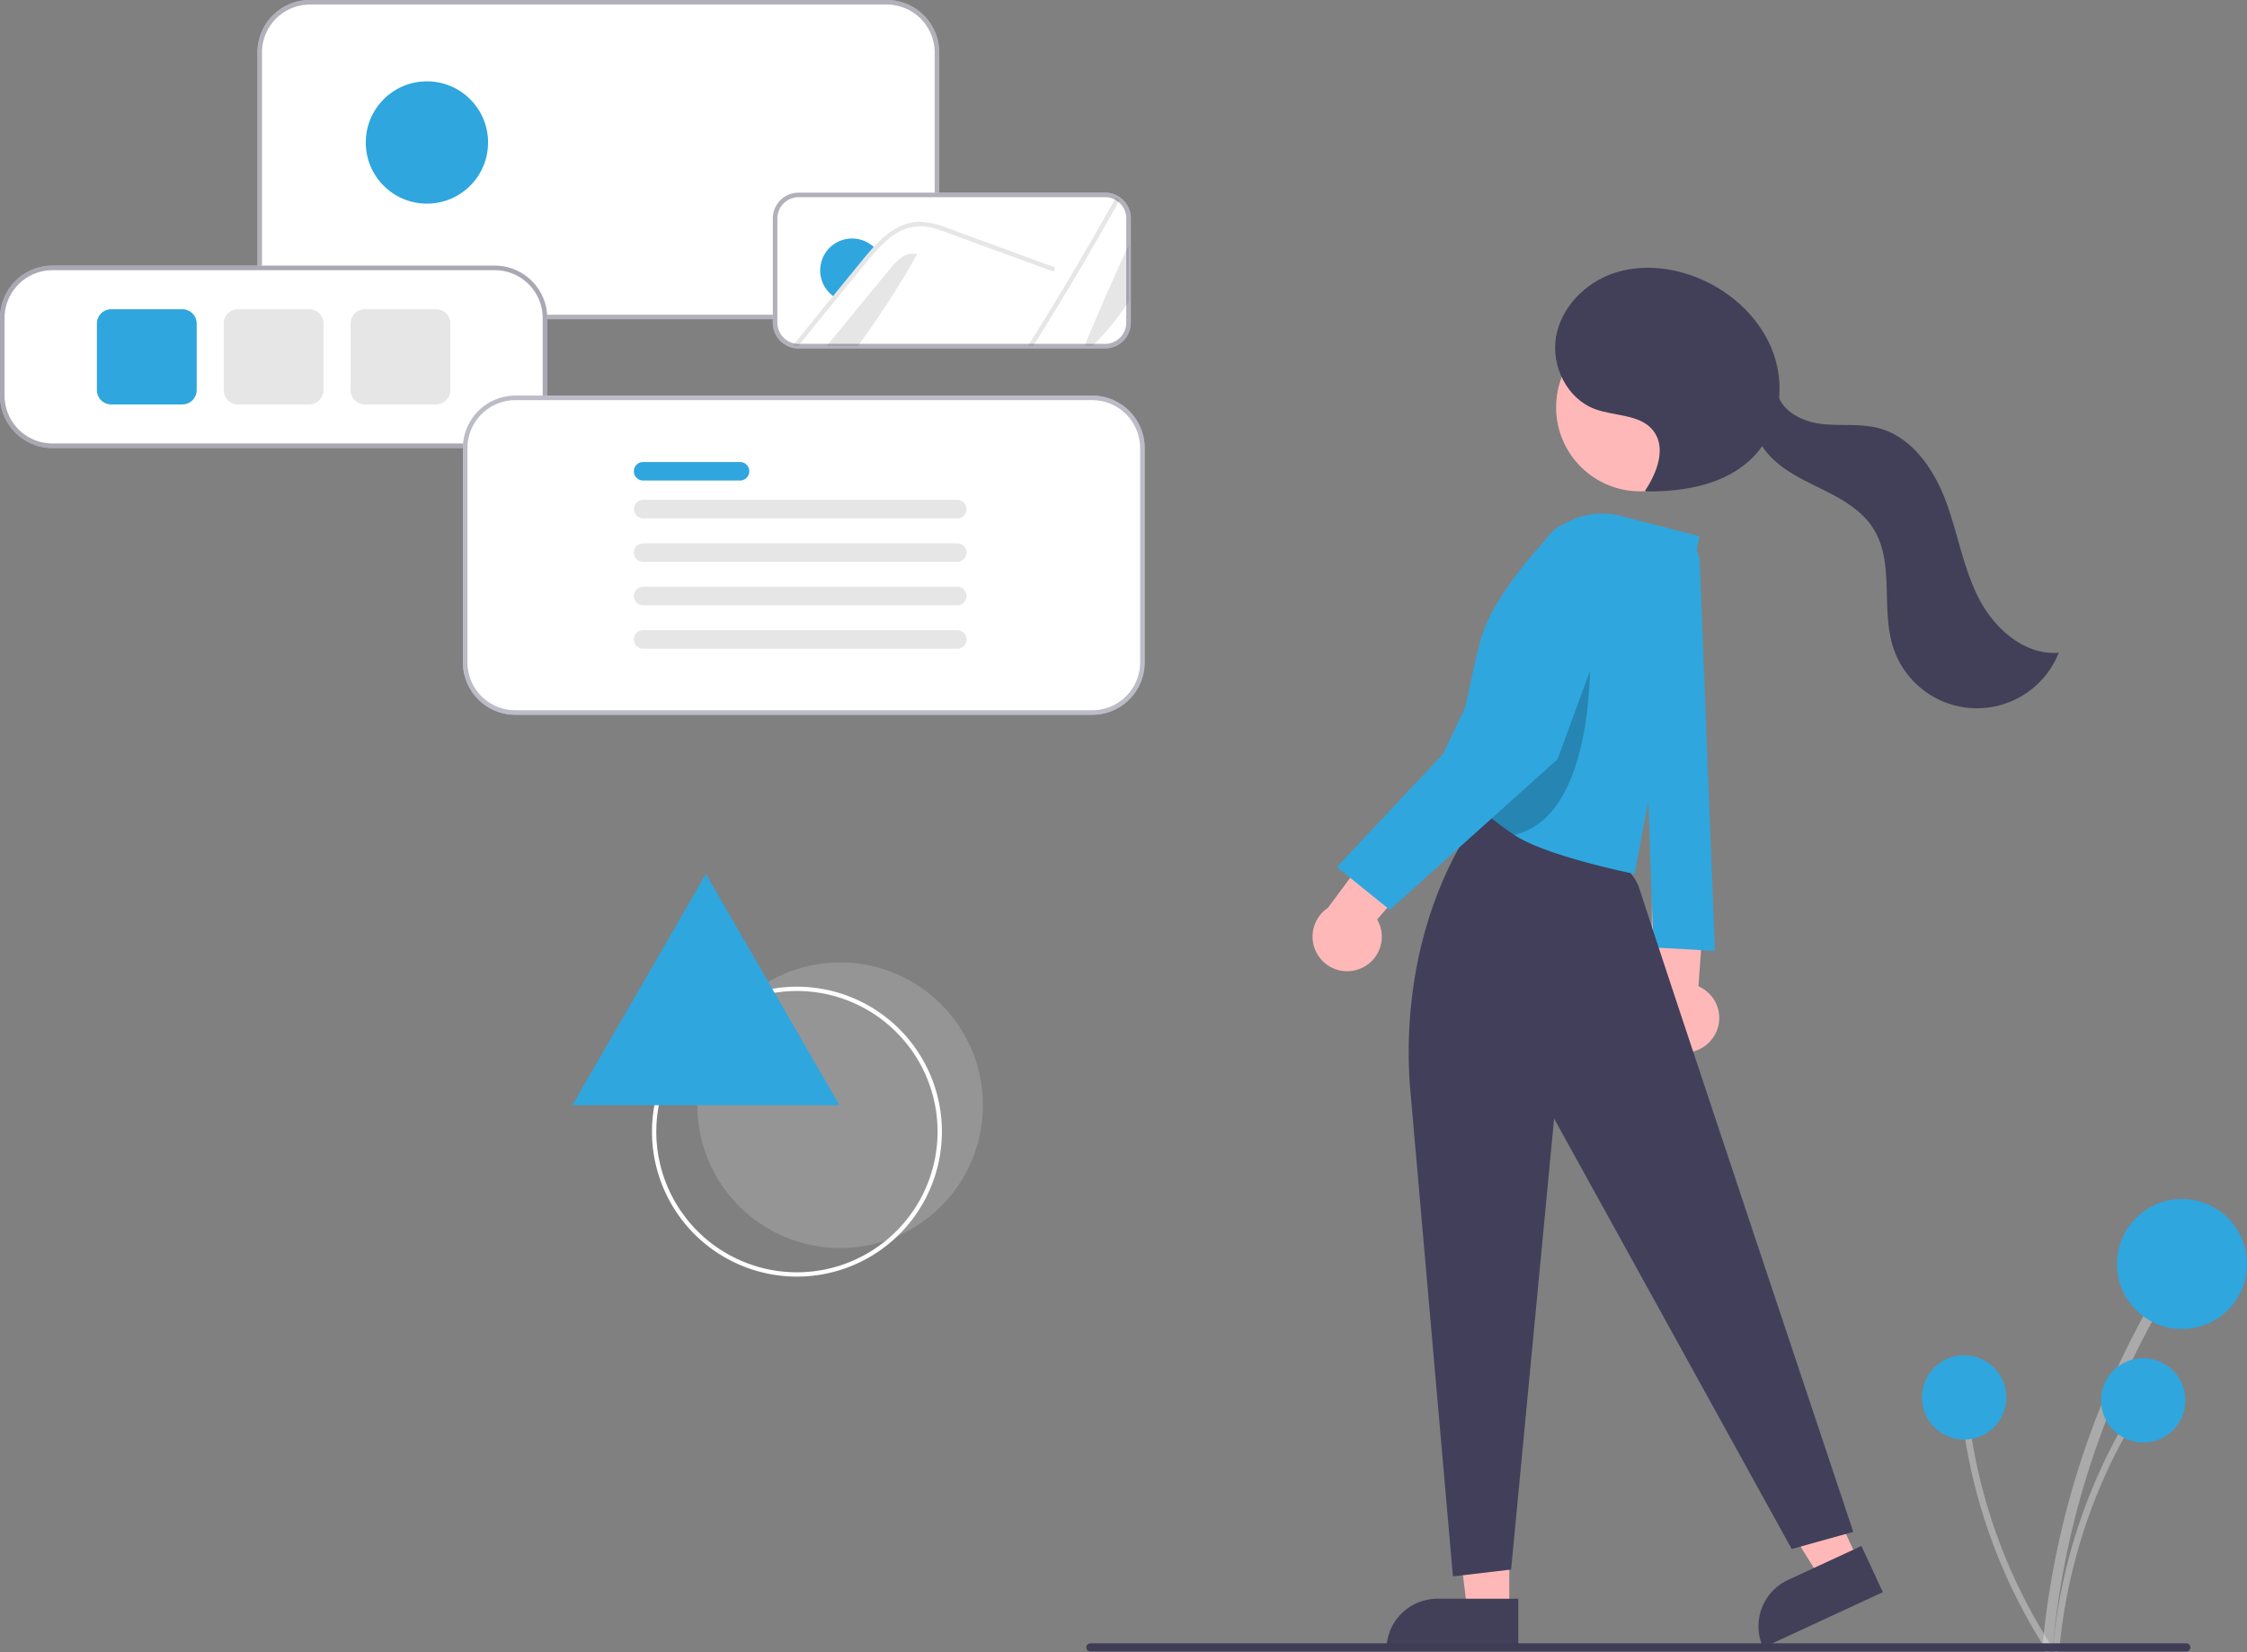 <svg xmlns="http://www.w3.org/2000/svg" width="550.996" height="405.147" viewBox="0 0 550.996 405.147">
  <rect x="0" y="0" width="550.996" height="405.147" fill="#808080" stroke="none"/>
  <g id="Group_5703" data-name="Group 5703" transform="translate(-1047.254 -1992.792)">
    <g id="Group_5702" data-name="Group 5702" transform="translate(942 1958)">
      <path id="Path_6066" data-name="Path 6066" d="M933.8,694.618a206.663,206.663,0,0,1,17.1-65.224q3.86-8.624,8.5-16.867a1.259,1.259,0,0,0-2.173-1.27,209.519,209.519,0,0,0-23.314,64.318q-1.75,9.455-2.631,19.044C931.135,696.23,933.653,696.22,933.8,694.618Z" transform="translate(-325.192 -255.884)" fill="rgba(230,230,230,0.42)"/>
      <circle id="Ellipse_535" data-name="Ellipse 535" cx="15.942" cy="15.942" r="15.942" transform="translate(624.366 328.796)" fill="#2fa6de"/>
      <path id="Path_6067" data-name="Path 6067" d="M935.915,700.784a134.067,134.067,0,0,1,11.1-42.314q2.5-5.594,5.513-10.943a.817.817,0,0,0-1.41-.824,135.926,135.926,0,0,0-15.125,41.726q-1.136,6.134-1.707,12.354c-.1,1.046,1.537,1.039,1.633,0Z" transform="translate(-325.675 -261.627)" fill="rgba(230,230,230,0.42)"/>
      <circle id="Ellipse_536" data-name="Ellipse 536" cx="10.342" cy="10.342" r="10.342" transform="translate(620.462 367.835)" fill="#2fa6de"/>
      <path id="Path_6068" data-name="Path 6068" d="M929.69,699.923a134.067,134.067,0,0,1-17.277-40.188q-1.466-5.951-2.383-12.019a.817.817,0,0,0-1.619.217,135.928,135.928,0,0,0,13.738,42.2q2.878,5.535,6.253,10.791C928.97,701.811,930.254,700.8,929.69,699.923Z" transform="translate(-321.511 -261.742)" fill="rgba(230,230,230,0.42)"/>
      <circle id="Ellipse_537" data-name="Ellipse 537" cx="10.342" cy="10.342" r="10.342" transform="translate(576.545 367.109)" fill="#2fa6de"/>
      <path id="Path_6069" data-name="Path 6069" d="M832.173,524.214a8.437,8.437,0,0,0-3.707-12.4l2.174-29.9-13.6,7.612.02,27.231a8.483,8.483,0,0,0,15.108,7.457Z" transform="translate(-306.732 -235.167)" fill="#ffb8b8"/>
      <path id="Path_6070" data-name="Path 6070" d="M828.306,392.287l3.717,95.164-15.1-.839-3.356-99.848,3.185-1.5a8.11,8.11,0,0,1,11.557,7.021Z" transform="translate(-306.247 -219.488)" fill="#2fa6de"/>
      <path id="Path_6071" data-name="Path 6071" d="M563.618,504.59H553.332l-4.894-39.677H563.62Z" transform="translate(-88.267 -74.824)" fill="#ffb8b8"/>
      <path id="Path_6072" data-name="Path 6072" d="M543.117,508.7h19.839v12.491H530.627a12.491,12.491,0,0,1,12.49-12.491Z" transform="translate(-85.401 -81.871)" fill="#414058"/>
      <path id="Path_6073" data-name="Path 6073" d="M662.693,490.643l-9.335,4.321-21.112-33.949,13.778-6.379Z" transform="translate(-101.756 -73.171)" fill="#ffb8b8"/>
      <path id="Path_6074" data-name="Path 6074" d="M12.491,0H32.329V12.491H0A12.491,12.491,0,0,1,12.491,0Z" transform="translate(532.365 427.466) rotate(-24.841)" fill="#414058"/>
      <path id="Path_6075" data-name="Path 6075" d="M746.31,532.834,756.919,653.9l14.264-1.678,10.542-110.588,58.261,105.553,15.1-4.2s-48.609-145.4-52.386-157.569c-4.139-13.337-36.919-18.459-36.919-18.459l-1.259-1.259C750.44,484.661,744.8,509.263,746.31,532.834Z" transform="translate(-295.384 -232.557)" fill="#413f5a"/>
      <circle id="Ellipse_538" data-name="Ellipse 538" cx="20.608" cy="20.608" r="20.608" transform="translate(486.835 114.059)" fill="#ffb8b8"/>
      <path id="Path_6076" data-name="Path 6076" d="M819.261,384.937l-15.888,82.815s-21.765-4.346-29.518-9.582c-3.071-2.081-5.857-4.229-8.206-6.176a101.753,101.753,0,0,1-7.585-6.9s5.571-27.362,7.56-34.686c2.309-8.485,10.231-18.368,16.4-25.1a18.245,18.245,0,0,1,18.018-5.333Z" transform="translate(-297.314 -218.667)" fill="#2fa6de"/>
      <path id="Path_6077" data-name="Path 6077" d="M775.31,464.657c-3.071-2.081-5.857-4.229-8.206-6.176.847-12.535,19.315-38.781,26.8-38.781C793.9,419.7,795.674,460.151,775.31,464.657Z" transform="translate(-298.769 -225.154)" opacity="0.2"/>
      <path id="Path_6078" data-name="Path 6078" d="M729.388,505.447a8.437,8.437,0,0,0,4.428-12.156l19.6-22.691-15.451-2.011-16.243,21.856a8.483,8.483,0,0,0,7.667,15Z" transform="translate(-290.86 -233.022)" fill="#ffb8b8"/>
      <path id="Path_6079" data-name="Path 6079" d="M785.327,381.225a13.691,13.691,0,0,0-2.539.291,10.484,10.484,0,0,0-7.483,6.544l-24.23,50.619-26.011,27.689,13.005,10.488,41.114-36.919,16.425-44.706a10.7,10.7,0,0,0-10.282-14.007Z" transform="translate(-292.003 -218.961)" fill="#2fa6de"/>
      <path id="Path_6080" data-name="Path 6080" d="M810.933,362.19c2.933-4.39,5.248-10.478,2.018-14.655-3.188-4.123-9.475-3.516-14.357-5.34-6.8-2.541-10.743-10.53-9.513-17.684S796.054,311.426,802.9,309s14.556-1.637,21.256,1.157c8.247,3.44,15.322,10.094,18.289,18.523s1.381,18.55-4.774,25.029c-6.6,6.946-16.954,8.8-26.533,8.685" transform="translate(-302.27 -207.104)" fill="#414058"/>
      <path id="Path_6081" data-name="Path 6081" d="M852.634,343.566c.84,4.691,5.986,7.356,10.715,7.941s9.622-.165,14.227,1.065c8.117,2.168,13.471,9.975,16.418,17.843s4.254,16.36,8.082,23.839,11.252,14.072,19.625,13.373a21.591,21.591,0,0,1-40.606-1.317c-3.076-9.5.455-20.819-4.924-29.227-2.977-4.653-8.116-7.389-13.072-9.828s-10.157-4.941-13.48-9.353-3.987-11.38.108-15.087" transform="translate(-311.61 -212.779)" fill="#414058"/>
      <path id="Path_6082" data-name="Path 6082" d="M921.6,711.564H652.853a1,1,0,0,1,0-2H921.6a1,1,0,0,1,0,2Z" transform="translate(-280.221 -271.806)" fill="#3f3d56"/>
      <g id="Group_9374" data-name="Group 9374" transform="translate(117.024 186.03)">
        <circle id="Ellipse_534" data-name="Ellipse 534" cx="35.015" cy="35.015" r="35.015" transform="translate(159.226 84.765)" fill="#959595"/>
        <path id="Path_6083" data-name="Path 6083" d="M374.536,348.083a35.545,35.545,0,1,1,35.546-35.546,35.545,35.545,0,0,1-35.546,35.546Zm0-70.03a34.485,34.485,0,1,0,34.485,34.485,34.485,34.485,0,0,0-34.485-34.485Z" transform="translate(-190.885 -186.281)" fill="#fff"/>
        <path id="Path_6084" data-name="Path 6084" d="M126,37.028,93.245,93.752h65.5L126,37.028,93.245,93.752h65.5Z" transform="translate(35.332 26.027)" fill="#2fa6de"/>
      </g>
      <g id="Group_9375" data-name="Group 9375" transform="translate(105.254 34.792)">
        <path id="Path_27540" data-name="Path 27540" d="M501.529,227.4H360.064a12.875,12.875,0,0,1-12.86-12.86v-52.56a12.875,12.875,0,0,1,12.86-12.86H501.529a12.875,12.875,0,0,1,12.86,12.86v52.56a12.875,12.875,0,0,1-12.86,12.86Z" transform="translate(-284.079 -149.123)" fill="#fff"/>
        <path id="Path_27541" data-name="Path 27541" d="M501.529,227.4H360.064a12.875,12.875,0,0,1-12.86-12.86v-52.56a12.875,12.875,0,0,1,12.86-12.86H501.529a12.875,12.875,0,0,1,12.86,12.86v52.56a12.875,12.875,0,0,1-12.86,12.86ZM360.064,150.241a11.755,11.755,0,0,0-11.742,11.742v52.56a11.756,11.756,0,0,0,11.742,11.742H501.529a11.755,11.755,0,0,0,11.742-11.742v-52.56a11.755,11.755,0,0,0-11.742-11.742Z" transform="translate(-284.079 -149.123)" fill="#3f3d56" opacity="0.4"/>
        <path id="Path_27542" data-name="Path 27542" d="M654.7,271.8H579.456a6.216,6.216,0,0,1-1.409-.179,6.29,6.29,0,0,1-4.82-6.134V239.913a6.317,6.317,0,0,1,6.313-6.307H654.7a6.231,6.231,0,0,1,2.909.712,6.047,6.047,0,0,1,1.009.658,6.243,6.243,0,0,1,2.395,4.937v25.576A6.32,6.32,0,0,1,654.7,271.8Z" transform="translate(-383.721 -186.367)" fill="#fff"/>
        <path id="Path_27543" data-name="Path 27543" d="M709.917,281.47q5.125-12.455,10.8-24.664v13.8a67.04,67.04,0,0,1-8.9,10.864Z" transform="translate(-443.981 -196.595)" fill="#e6e6e6"/>
        <path id="Path_27544" data-name="Path 27544" d="M707.573,236.364q-10.14,18.192-21.22,35.83h-1.286q11.264-17.915,21.589-36.429A5.494,5.494,0,0,1,707.573,236.364Z" transform="translate(-433.026 -187.319)" fill="#e6e6e6"/>
        <path id="Path_27545" data-name="Path 27545" d="M619.042,260.449a227.979,227.979,0,0,1-14.6,22.59h-7.666q7.532-9.176,15.075-18.351c1.443-1.761,3.008-3.607,5.172-4.322Z" transform="translate(-394.103 -198.164)" fill="#e6e6e6"/>
        <path id="Path_27546" data-name="Path 27546" d="M607.628,256.268c-.8.833-1.566,1.7-2.287,2.6-1.588,1.912-3.154,3.841-4.725,5.765-.979,1.2-1.957,2.393-2.924,3.59a7.134,7.134,0,0,1-.872-.66,7.823,7.823,0,1,1,10-12.034,7.217,7.217,0,0,1,.81.739Z" transform="translate(-392.876 -195.235)" fill="#2fa6de"/>
        <path id="Path_27547" data-name="Path 27547" d="M645.618,258.476,630.923,253.1l-7.3-2.667c-2.376-.867-4.747-1.856-7.2-2.483a11.354,11.354,0,0,0-6.52.084,14.989,14.989,0,0,0-5.083,3.154q-.973.9-1.884,1.851c-.8.833-1.566,1.7-2.287,2.6-1.588,1.912-3.154,3.841-4.725,5.765-.979,1.2-1.957,2.393-2.924,3.59q-4.848,5.93-9.64,11.888a5.606,5.606,0,0,1-1.275-.162q5-6.207,10.042-12.385c.386-.481.783-.967,1.174-1.448q2.457-3.011,4.921-6.016c1.269-1.549,2.527-3.109,3.9-4.568.123-.134.246-.263.375-.4,2.79-2.885,6.274-5.435,10.445-5.5a20.258,20.258,0,0,1,7.107,1.56c2.455.889,4.9,1.795,7.358,2.7l14.8,5.413,3.7,1.353C646.563,257.66,646.283,258.722,645.618,258.476Z" transform="translate(-387.627 -192.009)" fill="#e6e6e6"/>
        <path id="Path_27548" data-name="Path 27548" d="M654.7,271.8H579.456a6.216,6.216,0,0,1-1.409-.179,6.29,6.29,0,0,1-4.82-6.134V239.913a6.317,6.317,0,0,1,6.313-6.307H654.7a6.231,6.231,0,0,1,2.909.712,6.047,6.047,0,0,1,1.009.658,6.243,6.243,0,0,1,2.395,4.937v25.576A6.32,6.32,0,0,1,654.7,271.8ZM579.54,234.724a5.2,5.2,0,0,0-5.195,5.189v25.576a5.176,5.176,0,0,0,3.967,5.048,5.107,5.107,0,0,0,1.151.146H654.7a5.2,5.2,0,0,0,5.195-5.194V239.913a5.135,5.135,0,0,0-1.973-4.061,4.957,4.957,0,0,0-.828-.541,5.127,5.127,0,0,0-2.394-.586Z" transform="translate(-383.721 -186.367)" fill="#3f3d56" opacity="0.4"/>
        <path id="Path_27549" data-name="Path 27549" d="M355.646,310.343H247.17a12.875,12.875,0,0,1-12.86-12.86V278.471a12.875,12.875,0,0,1,12.86-12.86H355.646a12.875,12.875,0,0,1,12.86,12.86v19.011a12.875,12.875,0,0,1-12.86,12.86Z" transform="translate(-234.31 -200.476)" fill="#fff"/>
        <path id="Path_27550" data-name="Path 27550" d="M355.646,310.343H247.17a12.875,12.875,0,0,1-12.86-12.86V278.471a12.875,12.875,0,0,1,12.86-12.86H355.646a12.875,12.875,0,0,1,12.86,12.86v19.011a12.875,12.875,0,0,1-12.86,12.86ZM247.17,266.729a11.755,11.755,0,0,0-11.742,11.742v19.011a11.756,11.756,0,0,0,11.742,11.742H355.646a11.756,11.756,0,0,0,11.742-11.742V278.471a11.755,11.755,0,0,0-11.742-11.742Z" transform="translate(-234.31 -200.476)" fill="#3f3d56" opacity="0.447"/>
        <path id="Path_27551" data-name="Path 27551" d="M297.751,308.08H280.312a3.52,3.52,0,0,1-3.516-3.516V288.251a3.52,3.52,0,0,1,3.516-3.516h17.439a3.52,3.52,0,0,1,3.516,3.516v16.314A3.52,3.52,0,0,1,297.751,308.08Z" transform="translate(-253.04 -208.907)" fill="#2fa6de"/>
        <path id="Path_27552" data-name="Path 27552" d="M353.383,308.08H335.944a3.52,3.52,0,0,1-3.516-3.516V288.251a3.52,3.52,0,0,1,3.516-3.516h17.439a3.52,3.52,0,0,1,3.516,3.516v16.314A3.52,3.52,0,0,1,353.383,308.08Z" transform="translate(-277.565 -208.907)" fill="#e6e6e6"/>
        <path id="Path_27553" data-name="Path 27553" d="M409.014,308.08H391.575a3.52,3.52,0,0,1-3.516-3.516V288.251a3.52,3.52,0,0,1,3.516-3.516h17.439a3.52,3.52,0,0,1,3.516,3.516v16.314A3.52,3.52,0,0,1,409.014,308.08Z" transform="translate(-302.09 -208.907)" fill="#e6e6e6"/>
        <path id="Path_27554" data-name="Path 27554" d="M489.641,201.084H467.275a2.237,2.237,0,0,1,0-4.473h22.366a2.237,2.237,0,1,1,0,4.473Z" transform="translate(-336.026 -170.058)" fill="#fff"/>
        <path id="Path_27555" data-name="Path 27555" d="M537.287,223.084H466.275a2.237,2.237,0,0,1,0-4.473h71.012a2.237,2.237,0,1,1,0,4.473Z" transform="translate(-335.585 -179.756)" fill="#fff"/>
        <circle id="Ellipse_1220" data-name="Ellipse 1220" cx="14.996" cy="14.996" r="14.996" transform="translate(89.691 19.945)" fill="#2fa6de"/>
        <path id="Path_27556" data-name="Path 27556" d="M591.635,400.892H450.17a12.875,12.875,0,0,1-12.86-12.86v-52.56a12.875,12.875,0,0,1,12.86-12.86H591.635a12.875,12.875,0,0,1,12.86,12.86v52.56a12.875,12.875,0,0,1-12.86,12.86Z" transform="translate(-323.802 -225.605)" fill="#fff"/>
        <path id="Path_27557" data-name="Path 27557" d="M591.635,400.892H450.17a12.875,12.875,0,0,1-12.86-12.86v-52.56a12.875,12.875,0,0,1,12.86-12.86H591.635a12.875,12.875,0,0,1,12.86,12.86v52.56a12.875,12.875,0,0,1-12.86,12.86ZM450.17,323.729a11.755,11.755,0,0,0-11.742,11.742v52.56a11.756,11.756,0,0,0,11.742,11.742H591.635a11.756,11.756,0,0,0,11.742-11.742v-52.56a11.755,11.755,0,0,0-11.742-11.742Z" transform="translate(-323.802 -225.605)" fill="#363a59" opacity="0.338"/>
        <path id="Path_27558" data-name="Path 27558" d="M538.325,356.276H514.563a2.269,2.269,0,1,1,0-4.538h23.762a2.269,2.269,0,1,1,0,4.538Z" transform="translate(-356.859 -238.445)" fill="#2fa6de"/>
        <path id="Path_27559" data-name="Path 27559" d="M591.591,372.875H514.563a2.269,2.269,0,0,1,0-4.538h77.029a2.269,2.269,0,1,1,0,4.538Z" transform="translate(-356.859 -245.763)" fill="#e6e6e6"/>
        <path id="Path_27560" data-name="Path 27560" d="M591.591,391.927H514.563a2.269,2.269,0,0,1,0-4.538h77.029a2.269,2.269,0,0,1,0,4.538Z" transform="translate(-356.859 -254.162)" fill="#e6e6e6"/>
        <path id="Path_27561" data-name="Path 27561" d="M591.591,410.98H514.563a2.269,2.269,0,1,1,0-4.538h77.029a2.269,2.269,0,1,1,0,4.538Z" transform="translate(-356.859 -262.562)" fill="#e6e6e6"/>
        <path id="Path_27562" data-name="Path 27562" d="M591.591,430.033H514.563a2.269,2.269,0,1,1,0-4.538h77.029a2.269,2.269,0,1,1,0,4.538Z" transform="translate(-356.859 -270.961)" fill="#e6e6e6"/>
      </g>
    </g>
  </g>
</svg>
